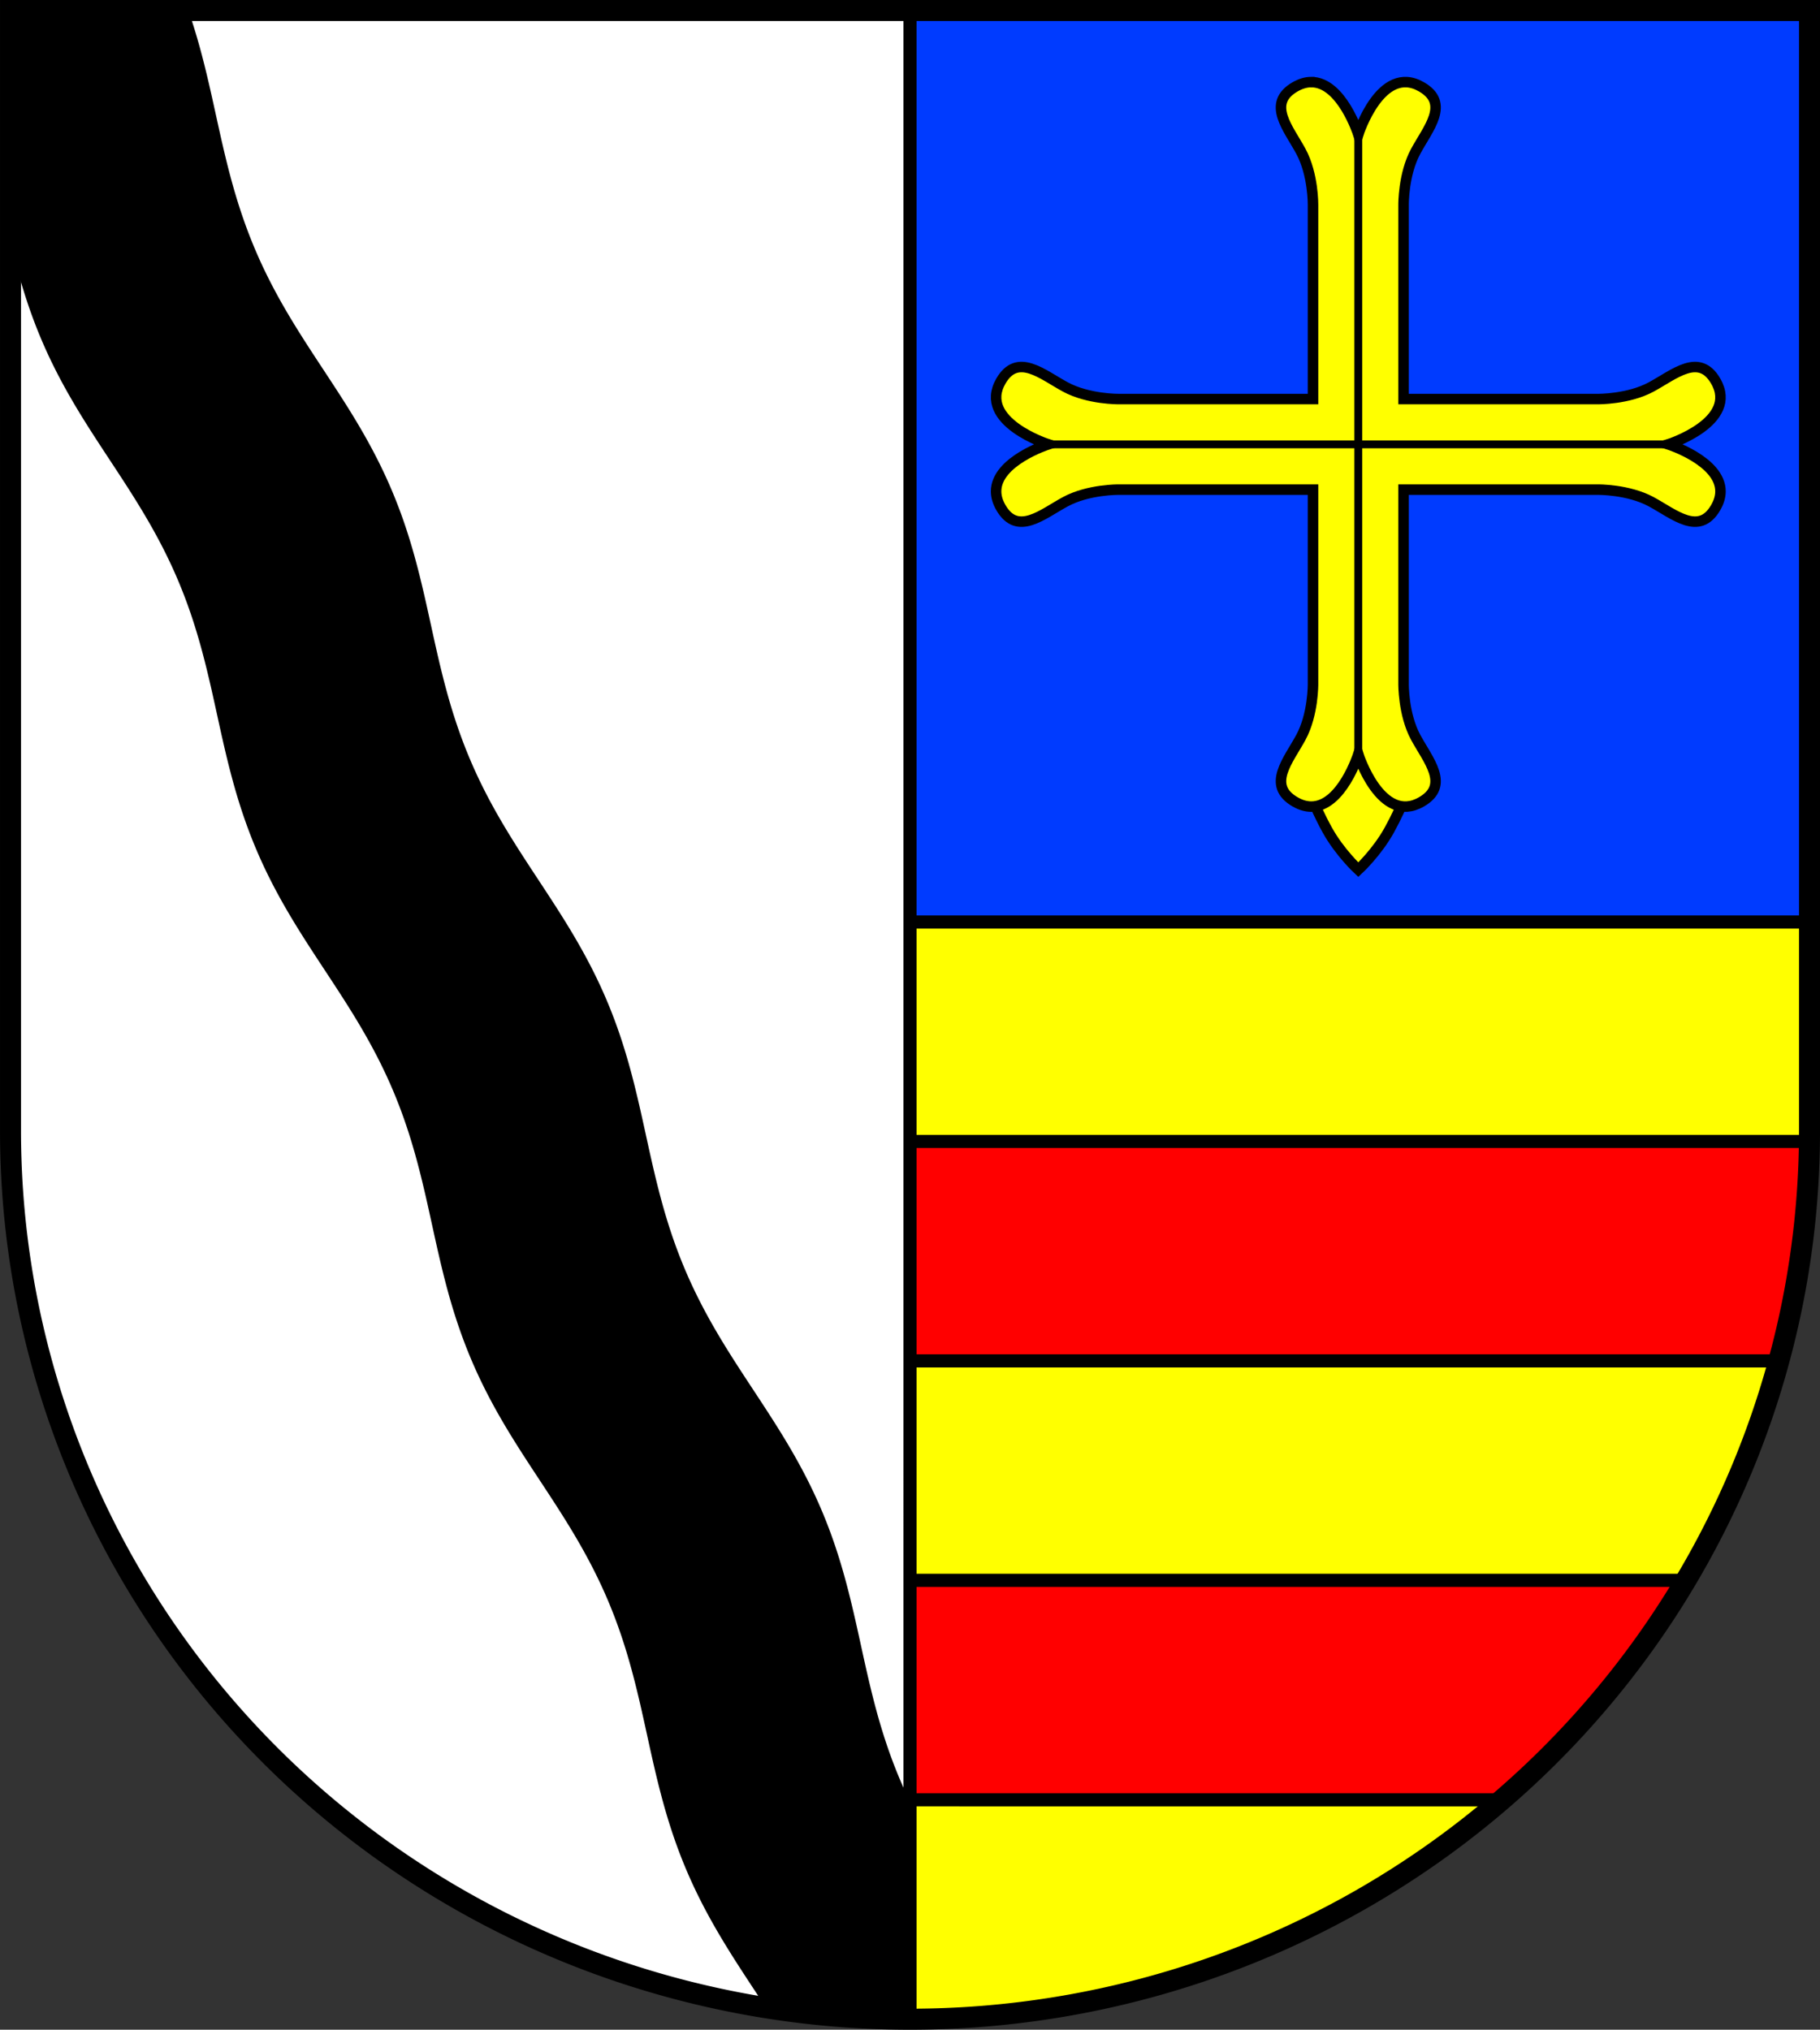<?xml version="1.0" encoding="UTF-8" standalone="no"?>
<!-- Created with Inkscape (http://www.inkscape.org/) -->

<svg
   width="138.616mm"
   height="154.563mm"
   viewBox="0 0 138.616 154.563"
   version="1.1"
   id="svg2768"
   inkscape:version="1.2.2 (732a01da63, 2022-12-09)"
   sodipodi:docname="DEU Bad Schwartau COA.svg"
   xmlns:inkscape="http://www.inkscape.org/namespaces/inkscape"
   xmlns:sodipodi="http://sodipodi.sourceforge.net/DTD/sodipodi-0.dtd"
   xmlns="http://www.w3.org/2000/svg"
   xmlns:svg="http://www.w3.org/2000/svg">
  <rect x="0" y="0" width="138.616" height="154.563" fill="#333333" stroke="none"/>
  <sodipodi:namedview
     id="namedview2770"
     pagecolor="#ffffff"
     bordercolor="#666666"
     borderopacity="1.0"
     inkscape:showpageshadow="2"
     inkscape:pageopacity="0.0"
     inkscape:pagecheckerboard="0"
     inkscape:deskcolor="#d1d1d1"
     inkscape:document-units="mm"
     showgrid="false"
     inkscape:zoom="0.91629865"
     inkscape:cx="262.46901"
     inkscape:cy="293.02673"
     inkscape:current-layer="layer1" />
  <defs
     id="defs2765" />
  <g
     inkscape:label="Ebene 1"
     inkscape:groupmode="layer"
     id="layer1"
     transform="translate(-509.59,-73.735)">
    <g
       id="g2681"
       transform="translate(474.524,-4.219)">
      <path
         id="path2167"
         style="fill:#ffffff;stroke:none;stroke-width:1.6;stroke-linecap:round;stroke-dasharray:none"
         d="m 35.867,78.754 v 85.32 a 68.508,67.643 0 0 0 68.508,67.643 68.508,67.643 0 0 0 68.508,-67.643 68.508,67.643 0 0 0 0,-5.2e-4 V 78.754 Z" />
      <path
         id="path2657"
         style="fill:#ff0000;stroke:none;stroke-width:1;stroke-linecap:butt;stroke-dasharray:none"
         d="m 104.375,198.296 5.1e-4,17.096 45.073,-0.385 a 68.508,67.643 0 0 0 5.2e-4,0 68.508,67.643 0 0 0 14.013,-16.709 z" />
      <path
         id="path2598"
         style="fill:#ff0000;stroke:none;stroke-width:1;stroke-linecap:butt;stroke-dasharray:none"
         d="m 104.375,164.874 5.1e-4,16.712 66.172,0.002 a 68.508,67.643 0 0 0 2.325,-16.713 z" />
      <path
         id="path2291"
         style="fill:#003bff;stroke:none;stroke-width:1.4;stroke-linecap:round;stroke-dasharray:none;fill-opacity:1"
         d="m 104.375,78.754 v 69.41 h 68.508 V 78.754 Z" />
      <path
         id="path3529"
         style="fill:#000000;fill-opacity:1;stroke:#000000;stroke-width:0.2;stroke-dasharray:none"
         d="m 35.867,78.754 v 17.195 c 0.582,2.505 1.273,5.047 2.409,7.741 3.013,7.15 7.448,11.315 10.461,18.465 3.014,7.15 2.901,13.235 5.914,20.385 3.013,7.15 7.448,11.315 10.461,18.466 3.013,7.15 2.902,13.235 5.915,20.385 3.013,7.15 7.448,11.315 10.461,18.465 3.014,7.15 2.901,13.235 5.915,20.385 1.752,4.157 3.982,7.309 6.136,10.621 a 68.508,67.643 0 0 0 10.837,0.856 68.508,67.643 0 0 0 9.214,-0.618 c -2.998,-6.65 -7.199,-10.772 -10.093,-17.64 -3.014,-7.15 -2.9,-13.234 -5.914,-20.384 -3.014,-7.15 -7.448,-11.315 -10.461,-18.465 -3.014,-7.15 -2.901,-13.235 -5.914,-20.385 -3.014,-7.15 -7.448,-11.315 -10.461,-18.466 -3.014,-7.15 -2.901,-13.235 -5.915,-20.385 -3.014,-7.15 -7.448,-11.315 -10.461,-18.465 -2.696,-6.396 -2.897,-11.941 -5.064,-18.157 z" />
      <path
         style="fill:#ffff00;stroke:#000000;stroke-width:1;stroke-linecap:round;stroke-dasharray:none"
         d="m 172.878,164.875 -68.503,-2.4e-4 2.7e-4,-16.71 68.508,2.6e-4 z"
         id="path2526" />
      <path
         id="path2582"
         style="fill:#ffff00;stroke:#000000;stroke-width:1;stroke-linecap:round;stroke-dasharray:none"
         d="m 104.375,181.585 -5.1e-4,16.711 h 59.089 a 68.508,67.643 0 0 0 7.084,-16.71 z" />
      <path
         id="path2584"
         style="fill:#ffff00;stroke:#000000;stroke-width:1;stroke-linecap:round;stroke-dasharray:none"
         d="m 104.375,215.007 -5.1e-4,16.711 a 68.508,67.643 0 0 0 45.074,-16.71 z" />
      <path
         style="fill:#ffff00;stroke:#000000;stroke-width:1;stroke-linecap:butt;stroke-dasharray:none"
         d="m 104.375,78.754 -3e-5,69.41"
         id="path2592" />
      <path
         style="fill:#ffff00;stroke:#000000;stroke-width:1;stroke-linecap:butt;stroke-dasharray:none"
         d="m 104.375,164.874 2.6e-4,16.711"
         id="path2594" />
      <path
         style="fill:#ffff00;stroke:#000000;stroke-width:1;stroke-linecap:butt;stroke-dasharray:none"
         d="m 104.375,198.296 5.3e-4,16.711"
         id="path2596" />
      <path
         id="path2662"
         style="fill:none;stroke:#000000;stroke-width:1.6;stroke-linecap:round;stroke-dasharray:none"
         d="m 35.867,78.754 v 85.32 a 68.508,67.643 0 0 0 68.508,67.643 68.508,67.643 0 0 0 68.508,-67.643 68.508,67.643 0 0 0 0,-5.2e-4 V 78.754 Z" />
      <g
         id="g1222"
         transform="translate(-194.296,-1.891)">
        <path
           id="path1149"
           style="fill:#ffff00;stroke:#000000;stroke-width:0.8;stroke-linecap:round;stroke-dasharray:none"
           d="m 332.814,136.11 -4.116,2.989 c 0,0 0.639,1.934 1.752,3.949 0.951,1.721 2.364,3.024 2.364,3.024 0,0 1.413,-1.303 2.364,-3.024 1.113,-2.015 1.752,-3.949 1.752,-3.949 z" />
        <path
           id="path905"
           style="fill:#ffff00;stroke:#000000;stroke-width:0.8;stroke-linecap:round;stroke-dasharray:none"
           d="m 329.225,86.096 c -0.38,0.002 -0.788,0.111 -1.223,0.361 -2.199,1.267 -0.501,3.17 0.445,4.922 0.945,1.752 0.918,4.06 0.918,4.06 v 14.238 0.556 h -0.556 -14.238 c 0,0 -2.309,0.028 -4.061,-0.917 -1.752,-0.945 -3.654,-2.644 -4.921,-0.445 -1.783,3.094 3.614,4.811 3.614,4.811 0,0 -3.986,1.268 -3.975,3.588 0.002,0.38 0.111,0.787 0.361,1.222 1.267,2.199 3.169,0.501 4.921,-0.444 1.752,-0.945 4.061,-0.918 4.061,-0.918 h 14.238 0.556 v 0.557 14.238 c 0,0 0.028,2.308 -0.918,4.06 -0.945,1.752 -2.644,3.655 -0.445,4.922 0.435,0.251 0.843,0.359 1.223,0.361 2.32,0.01 3.588,-3.976 3.588,-3.976 0,0 1.716,5.398 4.811,3.615 2.199,-1.267 0.501,-3.17 -0.445,-4.922 -0.945,-1.752 -0.918,-4.06 -0.918,-4.06 v -14.238 -0.557 h 0.556 14.238 c 0,0 2.308,-0.027 4.06,0.918 1.752,0.945 3.655,2.643 4.922,0.444 0.251,-0.435 0.359,-0.842 0.361,-1.222 0.01,-2.32 -3.976,-3.588 -3.976,-3.588 0,0 5.398,-1.716 3.615,-4.811 -1.267,-2.199 -3.17,-0.501 -4.922,0.445 -1.752,0.945 -4.06,0.917 -4.06,0.917 h -14.238 -0.556 v -0.556 -14.238 c 0,0 -0.028,-2.308 0.918,-4.06 0.945,-1.752 2.644,-3.655 0.445,-4.922 -3.094,-1.783 -4.811,3.615 -4.811,3.615 0,0 -1.268,-3.986 -3.588,-3.976 z" />
        <path
           style="fill:none;stroke:#000000;stroke-width:0.6;stroke-linecap:round;stroke-dasharray:none"
           d="m 332.814,90.072 v 47.219"
           id="path1120" />
        <path
           style="fill:none;stroke:#000000;stroke-width:0.6;stroke-linecap:round;stroke-dasharray:none"
           d="m 309.204,113.681 h 47.219"
           id="path1134" />
      </g>
    </g>
  </g>
</svg>
